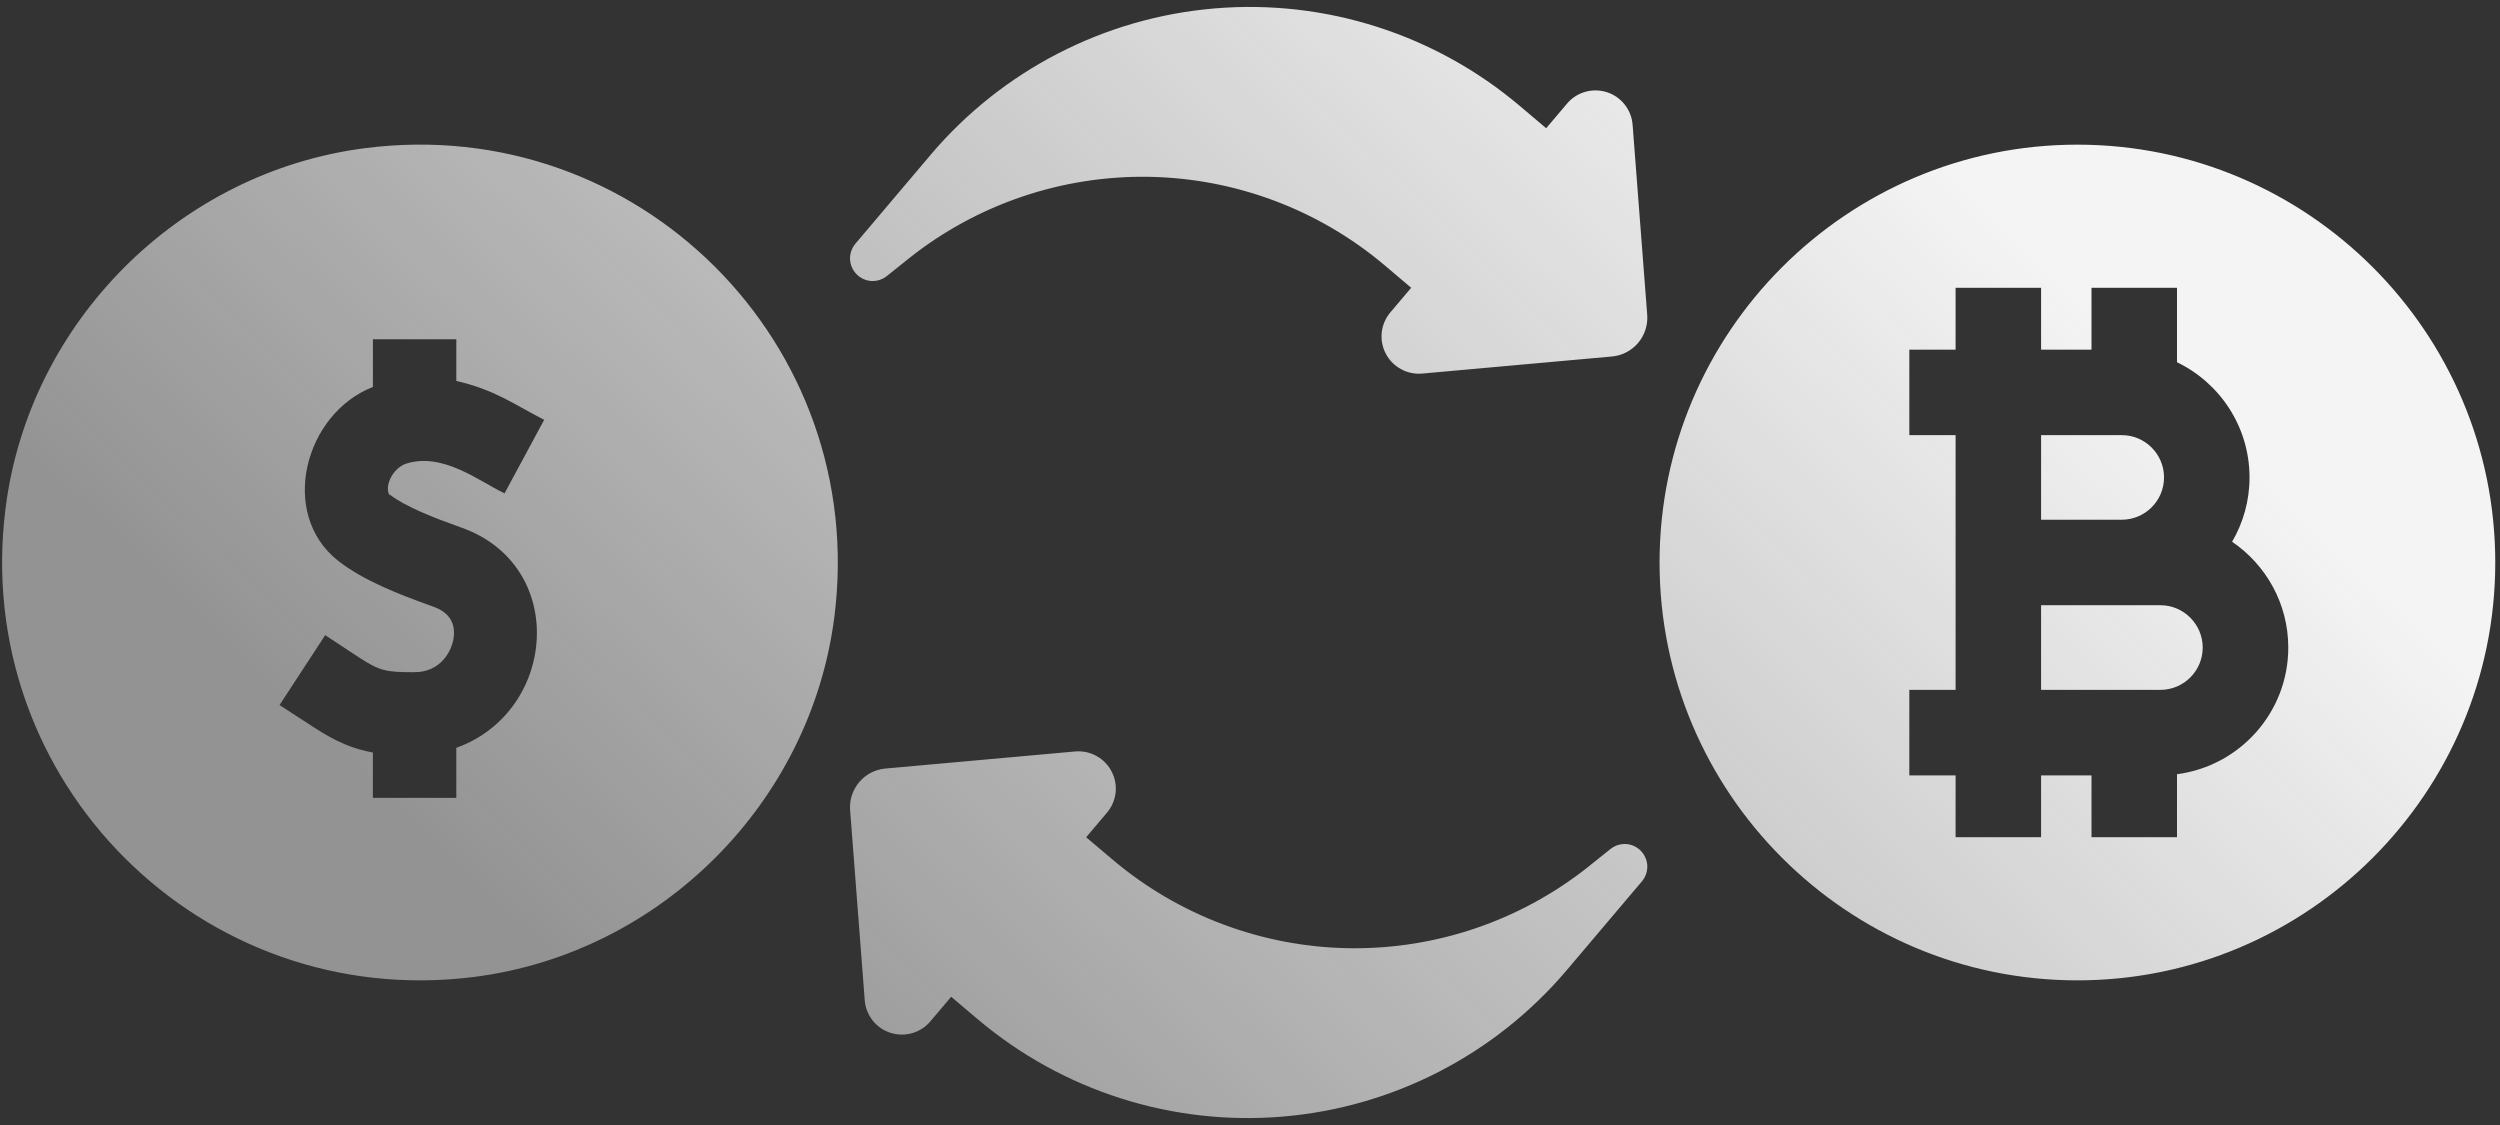 <svg viewBox="0 0 180 81" fill="none" xmlns="http://www.w3.org/2000/svg">
<rect x="0" y="0" width="180" height="81" fill="#333333" stroke="none"/>
<path d="M78.205 60.283L80.119 61.903C84.882 65.925 90.892 68.172 97.122 68.272C103.358 68.367 109.433 66.306 114.318 62.439L115.951 61.131C116.268 60.876 116.666 60.75 117.073 60.77C117.475 60.796 117.856 60.969 118.139 61.259C118.422 61.548 118.587 61.934 118.606 62.335C118.62 62.74 118.484 63.138 118.224 63.451L112.801 69.858C107.639 75.945 100.278 79.736 92.327 80.397C84.376 81.059 76.492 78.535 70.398 73.388L68.484 71.768L67.007 73.513C66.669 73.925 66.213 74.23 65.703 74.379C65.189 74.534 64.645 74.527 64.132 74.369C63.619 74.212 63.171 73.901 62.837 73.481C62.505 73.061 62.301 72.554 62.261 72.019L61.205 58.285C61.162 57.569 61.399 56.862 61.866 56.311C62.327 55.765 62.984 55.416 63.698 55.34L77.421 54.105C77.952 54.062 78.49 54.172 78.954 54.436C79.423 54.695 79.804 55.086 80.044 55.566C80.29 56.04 80.383 56.581 80.32 57.109C80.251 57.642 80.026 58.142 79.675 58.544L78.202 60.283H78.205ZM67.008 11.144L61.585 17.552C61.324 17.864 61.188 18.261 61.204 18.668C61.224 19.069 61.387 19.454 61.671 19.744C61.954 20.033 62.334 20.207 62.737 20.232C63.145 20.252 63.542 20.126 63.858 19.871L65.491 18.564C70.376 14.697 76.453 12.636 82.689 12.73C88.921 12.831 94.929 15.078 99.692 19.099L101.606 20.719L100.133 22.459C99.782 22.861 99.557 23.361 99.49 23.894C99.427 24.421 99.518 24.963 99.763 25.437C100.004 25.917 100.385 26.308 100.855 26.567C101.319 26.832 101.856 26.941 102.386 26.898L116.11 25.663C116.823 25.587 117.481 25.236 117.942 24.692C118.404 24.148 118.646 23.434 118.603 22.718L117.547 8.984C117.507 8.448 117.305 7.941 116.972 7.521C116.64 7.102 116.19 6.791 115.677 6.632C115.165 6.474 114.62 6.467 114.106 6.622C113.596 6.772 113.14 7.076 112.801 7.489L111.324 9.233L109.41 7.613C103.316 2.466 95.433 -0.058 87.482 0.604C79.532 1.266 72.168 5.056 67.008 11.143V11.144ZM34.15 70.337C14.517 72.834 -2.096 56.241 0.401 36.588C2.09 23.185 12.903 12.373 26.304 10.665C45.957 8.149 62.569 24.761 60.074 44.415C58.366 57.818 47.553 68.629 34.15 70.337ZM28.051 35.668C27.657 35.01 28.257 33.754 29.195 33.397C31.88 32.515 34.526 34.674 36.328 35.519L39.181 30.226C37.041 29.137 35.653 28.067 32.855 27.429V24.427H26.849V27.862C21.931 29.776 20.036 36.984 24.352 40.382C26.154 41.791 28.688 42.785 31.165 43.667C32.347 44.08 32.835 44.869 32.648 46.014C32.497 46.896 31.728 48.398 29.831 48.398C27.841 48.398 27.373 48.323 25.928 47.385L23.412 45.733L20.127 50.764L22.643 52.397C24.22 53.43 25.478 53.937 26.847 54.181V57.447H32.854V53.843C40.118 51.234 40.943 40.666 33.155 37.963C31.259 37.287 29.175 36.48 28.049 35.598V35.672L28.051 35.668ZM155.551 43.574H146.958V49.67H155.551C157.231 49.67 158.595 48.299 158.595 46.625C158.595 44.952 157.23 43.576 155.551 43.576V43.574ZM155.81 34.374C155.81 32.694 154.445 31.33 152.766 31.33H146.958V37.42H152.766C154.446 37.42 155.81 36.055 155.81 34.376V34.374ZM179.659 40.503C179.659 57.092 166.159 70.586 149.571 70.586C132.984 70.586 119.488 57.092 119.488 40.503C119.488 23.914 132.982 10.415 149.571 10.415C166.16 10.415 179.659 23.91 179.659 40.503ZM164.756 46.625C164.756 43.459 163.149 40.663 160.711 39.006C161.506 37.646 161.966 36.066 161.966 34.376C161.966 30.729 159.832 27.568 156.744 26.081V20.721H150.588V25.175H146.958V20.721H140.803V25.175H137.471V31.33H140.803V49.671H137.471V55.827H140.803V60.28H146.958V55.827H150.588V60.28H156.744V55.743C161.259 55.158 164.756 51.295 164.756 46.625Z" fill="url(#paint0_linear_334_45242)"/>
<defs>
<linearGradient id="paint0_linear_334_45242" x1="128.38" y1="0.5" x2="51.347" y2="80.421" gradientUnits="userSpaceOnUse">
<stop stop-color="#F4F4F4"/>
<stop offset="1" stop-color="#F4F4F4" stop-opacity="0.5"/>
</linearGradient>
</defs>
</svg>
